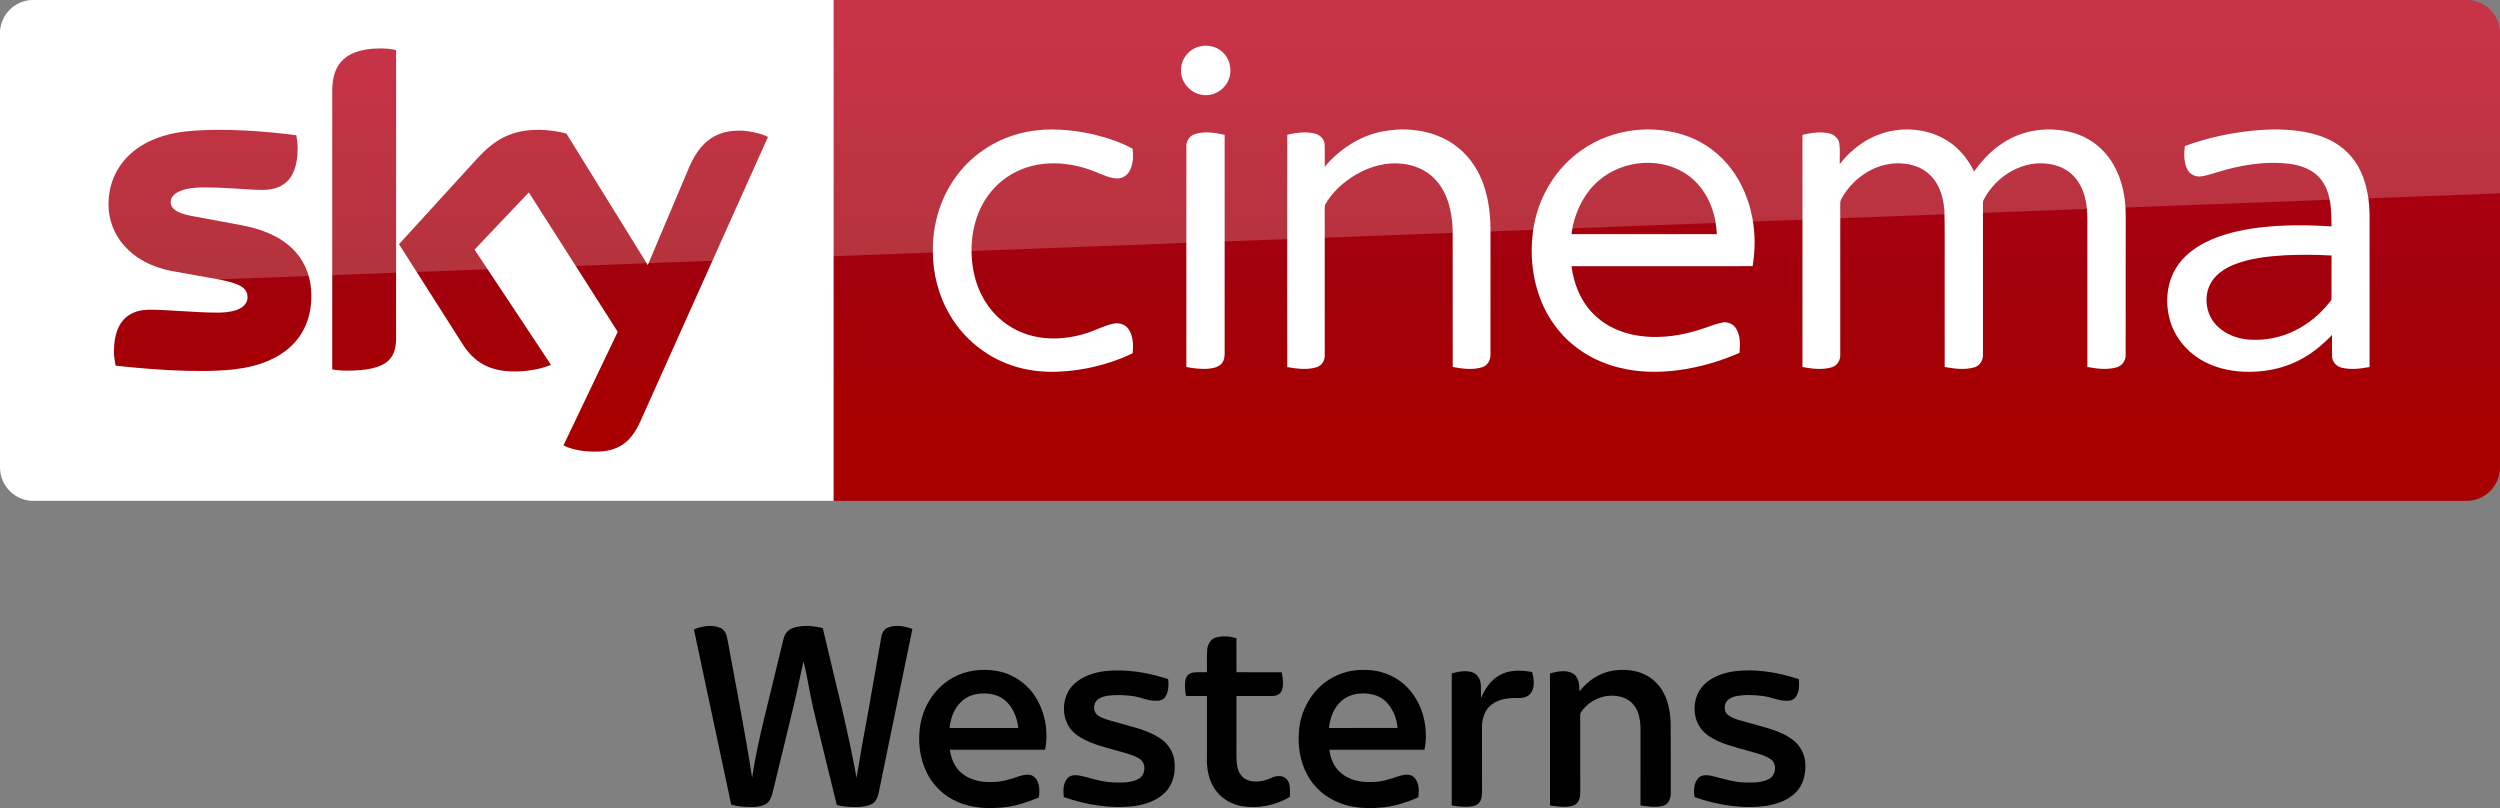 <?xml version="1.0" encoding="UTF-8"?>
<svg id="svg68" width="1872.2pt" height="605.25pt" version="1.1" viewBox="0 0 1872.2 605.25" xmlns="http://www.w3.org/2000/svg" xmlns:cc="http://creativecommons.org/ns#" xmlns:dc="http://purl.org/dc/elements/1.1/" xmlns:rdf="http://www.w3.org/1999/02/22-rdf-syntax-ns#">
 <rect x="0" y="0" width="1872.2" height="605.25" fill="#808080" stroke="none"/>
 <defs id="defs72">
  <linearGradient id="linearGradient4591" x1="-8600.5" x2="-8600.5" y1="-4687.6" y2="-4591.4" gradientTransform="matrix(-2.981 0 0 -2.981 -24493 -13655)" gradientUnits="userSpaceOnUse">
   <stop id="stop2" stop-color="#a80000" offset="0"/>
   <stop id="stop4555" stop-color="#a1000c" offset=".381"/>
   <stop id="stop4" stop-color="#b90019" offset="1"/>
  </linearGradient>
 </defs>
 <g id="g4530">
  <path id="path7" d="m624.21 9e-5h1223c13.753 0 25.006 11.253 25.006 25.006v325.08c0 13.753-11.253 25.006-25.006 25.006h-1223z" fill="url(#linearGradient4591)" stroke-width="2.981"/>
  <path id="path14-6" d="m624.21 375.09h-599.2c-13.753 0-25.006-11.253-25.006-25.006v-325.39c0-13.128 10.94-24.693 24.693-24.693h599.52z" fill="#fff" stroke-width="3.126"/>
  <g id="g4693" transform="matrix(.75 0 0 .75 0 -6e-5)" fill="#fff">
   <path id="path4" d="m1196.8 46.657c8.08-2.39 17.44-0.61 23.7 5.16 8.96 7.84 10.76 22.47 3.9 32.22-5.08 7.92-15.03 12.37-24.3 10.66-11.61-1.81-21.3-12.73-20.86-24.62-0.19-10.58 7.4-20.56 17.56-23.42z"/>
   <path id="path6" d="m1017.4 133.46c21.37-5.8 43.96-4.99 65.59-1.1 16.56 3.21 33.02 8.13 47.94 16.07 0.82 7.45 0.64 15.53-3.01 22.28-2.45 4.57-7.4 7.7-12.63 7.47-7.67-0.23-14.56-3.99-21.59-6.62-14.68-6.05-30.63-9.09-46.51-8.39-14.87 0.74-29.66 5.3-41.92 13.84-11.33 7.69-20.34 18.59-26.21 30.93-6.65 14.05-9.41 29.77-8.95 45.25 0.46 14.4 3.53 28.88 10.19 41.73 7.95 15.91 21.5 28.99 37.82 36.15 20.99 9.32 45.36 8.45 66.93 1.55 8.87-2.71 17.08-7.36 26.16-9.37 5.62-1.4 12.21 0.36 15.57 5.29 4.85 6.95 5.01 16.04 4.14 24.15-14.07 7.02-29.27 11.67-44.63 14.88-25.46 5.02-52.52 5.76-77.23-3.13-24.95-8.67-46.58-26.38-60.09-49.06-11.77-19.51-17.68-42.39-17.5-65.12-0.26-25.49 7.13-51.2 21.84-72.12 15.21-21.84 38.36-37.9 64.09-44.68z"/>
   <path id="path8" d="m1378.5 131.64c20.37-4.35 42.33-2.9 61.39 5.79 14.88 6.78 27.32 18.57 35.15 32.9 9.75 17.49 12.97 37.77 13.25 57.57 0 42.06 0.05 84.12-0.05 126.18 0.17 5.36-2.82 10.92-8.15 12.55-9.57 3.04-19.87 1.53-29.55-0.18-0.06-45.61 0.03-91.23-0.05-136.84-0.58-17.92-4.72-37.02-17.41-50.43-11.02-11.97-27.92-16.85-43.82-16.02-16.43 0.97-32.11 7.86-45.12 17.73-8.09 6.21-15.3 13.73-20.45 22.57-1.14 1.63-0.91 3.67-0.96 5.55 0.08 8.56 0.01 17.11 0.05 25.67 0.02 40.13 0.01 80.26-0.01 120.39 0.21 5.36-3.46 10.34-8.62 11.75-9.37 2.72-19.36 1.35-28.8-0.26-0.16-43.48-0.07-86.96-0.08-130.44 0.08-33.89-0.12-67.78 0.1-101.66 9.07-1.94 18.68-3.43 27.8-0.98 4.91 1.26 9.25 5.39 9.48 10.67 0.35 7.42-0.01 14.85 0.15 22.28 14.33-17.02 33.79-30.09 55.7-34.79z"/>
   <path id="path10" d="m1579.1 150c30.74-21.87 72.51-26.73 107.67-13.3 16.58 6.46 31.22 17.69 41.88 31.93 10.87 14.34 17.8 31.44 21.11 49.08 3.01 15.84 2.86 32.18 0.27 48.06-60.29 0.07-120.59 0-180.88 0.04 2.21 17.04 8.77 33.95 20.77 46.51 10.38 11.11 24.48 18.3 39.23 21.59 22.1 4.92 45.28 2.4 66.72-4.37 7.84-2.21 15.32-5.66 23.31-7.37 5.57-1.42 11.72 1.3 14.58 6.26 4.25 7.17 3.74 15.87 3.17 23.87-19.57 8.63-40.34 14.62-61.56 17.38-19.3 2.53-39.12 2.24-58.08-2.43-16.65-4.06-32.58-11.5-45.88-22.37-14.06-11.32-25.03-26.31-31.98-42.94-9.86-23.76-12.22-50.39-7.98-75.68 5.19-30.3 22.29-58.65 47.65-76.26m17.36 30.27c-13.64 11.51-22.05 28.12-25.99 45.33-0.44 2.72-0.87 5.44-1.29 8.17 48.37 0 96.74-0.01 145.11 0-0.3-4.91-0.85-9.79-1.77-14.63-3.32-16.57-11.88-32.49-25.42-42.9-26.12-20.22-66.03-17.3-90.64 4.03z"/>
   <path id="path12" d="m1879.3 133.17c21.25-6.87 45.68-4.8 64.78 7.1 11.91 7.31 21.04 18.49 27.09 31 9.14-13.12 20.8-24.75 35.02-32.29 17.83-9.56 39.11-11.94 58.81-7.71 14.06 3.02 27.23 10.4 36.75 21.24 12.31 13.79 18.58 32.08 20.24 50.29 0.97 10.37 0.4 20.8 0.55 31.21-0.04 40.16 0.05 80.34-0.06 120.5 0.17 5.76-3.84 11.05-9.43 12.42-9.4 2.54-19.36 1.27-28.79-0.52 0.01-42.8-0.01-85.61-0.02-128.42-0.23-11.22 0.66-22.52-0.93-33.67-1.46-9.94-5.03-19.84-11.76-27.44-6.16-7.04-14.97-11.41-24.12-12.93-27.02-5.03-54.58 11.73-66.73 35.54-1.21 2.79-0.57 5.94-0.69 8.89 0.02 48.58 0.05 97.16-0.02 145.74 0.28 5.65-3.22 11.29-8.82 12.76-9.59 2.65-19.77 1.3-29.4-0.44-0.01-29.46-0.01-58.92-0.01-88.38-0.17-22.64 0.32-45.29-0.26-67.92-0.73-9.29-2.85-18.66-7.59-26.77-4.58-7.96-12.01-14.27-20.7-17.29-14.94-5.25-31.92-3.43-45.78 4.04-10.33 5.46-19.26 13.56-25.69 23.31-1.78 2.98-4.3 5.92-4.24 9.58-0.1 3.75 0.03 7.5 0.02 11.25 0.04 46.59 0.01 93.19-0.01 139.78 0.3 5.58-3.05 11.21-8.58 12.75-9.48 2.73-19.63 1.5-29.16-0.36 0-50.27-0.03-100.54 0-150.8 0.02-27.01-0.01-54.02 0.01-81.03 8.65-1.91 17.74-3.44 26.53-1.45 5.05 1.07 9.59 5.03 10.31 10.32 0.86 6.75 0.19 13.59 0.4 20.37 10.8-13.94 25.39-25.23 42.28-30.67z"/>
   <path id="path14" d="m2255.9 129.89c17.19-1.23 34.69-0.86 51.52 3.17 13.74 3.27 27.14 9.51 37.07 19.76 10.85 10.79 16.89 25.54 19.55 40.42 2.85 14.42 1.83 29.17 2.01 43.77-0.02 43.16 0.03 86.32-0.03 129.48-8.95 1.65-18.28 2.8-27.26 0.8-5.34-1.09-10.03-5.64-10.18-11.26-0.16-7.2 0.01-14.4-0.05-21.59-9.66 10.19-20.7 19.21-33.29 25.52-16.85 8.58-36.04 12-54.84 11.19-15.27-0.63-30.64-4.41-43.72-12.49-14.38-8.77-25.53-22.9-30.05-39.19-4.79-17.16-3.22-36.51 6.17-51.87 6.78-11.09 17.31-19.42 28.76-25.31 16.65-8.48 35.14-12.62 53.58-14.98 24.17-2.98 48.62-2.81 72.9-1.26-0.09-10.48-0.18-21.12-2.94-31.31-2.15-7.96-6.31-15.56-12.73-20.85-7.15-5.88-16.23-8.83-25.27-10.16-25.14-3.34-50.68 1.14-74.67 8.72-5.04 1.38-10 3.18-15.2 3.77-5.25 0.51-10.64-2.24-13.06-6.95-3.77-7.19-3.52-15.68-2.55-23.51 23.88-8.65 48.96-13.95 74.28-15.87m25.3 125.03c-17.4 1.05-35.09 2.99-51.35 9.62-9.34 3.91-18.36 10.1-23 19.37-7.01 13.91-3.62 32.09 7.98 42.52 7.95 7.51 18.67 11.45 29.43 12.56 16.59 1.49 33.6-1.83 48.41-9.5 13.04-6.54 24.33-16.26 33.43-27.61 0.8-1.14 2.07-2.21 1.91-3.77 0.07-14.33-0.06-28.67 0.05-42.99-15.61-0.88-31.25-0.94-46.86-0.2z"/>
   <path id="path16" d="m1193.1 133.91c9.65-3.09 20.03-1.43 29.72 0.69 0 34.69-0.02 69.38 0 104.07 0.04 38.13-0.02 76.25 0.01 114.38 0.03 4.08-0.97 8.55-4.34 11.2-4.23 3.37-9.94 3.91-15.15 4.07-6.31 0.12-12.58-0.67-18.75-1.87-0.05-42.1-0.02-84.19-0.02-126.29 0.03-31.39-0.05-62.78 0.03-94.17-0.12-5.36 3.32-10.5 8.5-12.08z"/>
  </g>
  <path id="path18-0" d="m421.97 333.52c4.064 2.188 12.19 4.689 22.818 4.689 17.817 0.313 27.507-6.564 34.696-22.505l95.648-213.18c-4.064-2.188-12.816-4.376-19.692-4.689-12.19-0.313-28.757 2.188-39.384 27.507l-30.945 73.142-60.952-98.461c-4.064-1.25-13.441-2.813-20.63-2.813-21.255 0-33.445 7.814-45.948 21.255l-58.764 64.39 47.511 74.705c8.752 13.753 20.317 20.63 39.072 20.63 12.19 0 22.505-2.813 27.194-5.001l-57.201-86.27 40.635-42.823 66.578 104.4zm-125.34-80.644c0 15.629-6.252 24.693-36.884 24.693-4.064 0-7.502-0.313-10.94-0.938v-208.17c0-15.941 5.314-32.195 36.258-32.195 3.751 0 7.814 0.313 11.565 1.25zm-63.452-31.257c0 29.382-19.067 50.637-58.139 55.013-28.132 3.126-69.079-0.625-88.458-2.813-0.625-3.126-1.25-7.189-1.25-10.315 0-25.631 13.753-31.57 26.881-31.57 13.441 0 34.696 2.188 50.637 2.188 17.504 0 22.505-5.939 22.505-11.565 0-7.502-6.877-10.315-20.63-13.128l-36.571-6.564c-30.632-5.939-46.886-27.194-46.886-49.699 0-27.506 19.38-50.324 57.513-54.7 28.757-3.126 64.078 0.313 83.145 2.813 0.625 3.438 0.938 6.564 0.938 10.002 0 25.631-13.441 30.945-26.569 30.945-10.002 0-25.318-1.875-43.135-1.875-18.129 0-25.318 5.001-25.318 10.94 0 6.252 7.189 9.065 18.442 10.94l35.321 6.564c36.259 6.877 51.575 27.507 51.575 52.825" fill="url(#linearGradient4591)" stroke-width="2.981"/>
  <path id="path4541" d="m25.006 0c-13.753 0-25.006 11.253-25.006 25.006v226.3c0-20.005 16.003-36.509 36.008-37.259l1836.2-69.266v-119.78c0-13.753-11.253-25.006-25.006-25.006z" fill="#fff" opacity=".2"/>
 </g>
 <g id="#000000ff-6" transform="matrix(.749 0 0 .749 374.32 443.31)">
  <path id="path2" d="m194.04 37.46c8.2-3.39 17.79-5.07 26.24-1.62 4.53 1.8 6.55 6.71 7.22 11.21 8.43 46.17 17.53 92.22 24.75 138.6 2.84-19.43 7.13-38.6 11.67-57.7 6.27-25.75 12.55-51.5 18.81-77.25 0.9-3.75 1.59-7.84 4.38-10.73 3.04-3.44 7.69-4.73 12.05-5.47 7.91-1.16 16-0.34 23.72 1.6 11.49 49.85 24.71 99.33 33.77 149.7 3.49-21.32 7.23-42.61 11.27-63.84 4.58-25.69 9.01-51.41 13.53-77.11 0.61-3.98 2.93-7.97 6.9-9.36 7.82-2.9 16.53-1.33 24.14 1.52-11.31 54.69-22.5 109.4-33.78 164.1-0.92 4.44-2.98 9.26-7.36 11.24-4.8 2.19-10.18 2.63-15.39 2.68-6.4-0.07-12.87-0.3-19.05-2.06-5.68-22.6-11.05-45.28-16.63-67.9-2.99-12.7-6.4-25.3-8.94-38.09-2.67-12.49-4.47-25.17-7.77-37.51-3.34 14.48-6.15 29.09-9.62 43.54-6.98 29.01-14.07 58-21.06 87-1.1 4.49-2.74 9.42-6.88 12-4.5 2.6-9.87 2.98-14.95 3.02-6.63-0.1-13.32-0.57-19.73-2.37-12.39-58.41-24.93-116.79-37.29-175.2z"/>
  <path id="path4-4" d="m715.66 45.66c6.75-2.03 14.09-1.42 20.8 0.5 0.1 11.36 0 22.73 0.06 34.09 15.06 0.02 30.12-0.05 45.18 0.03 1.26 5.79 2.12 12 0.34 17.77-1.3 4.18-5.91 6.12-9.99 5.94-11.85 0.03-23.7-0.01-35.55 0.01v51.01c0.08 6.35-0.33 12.74 0.68 19.04 0.99 5.99 4.64 11.95 10.57 14.08 7.86 2.91 16.52 0.98 23.93-2.36 4.73-2.31 11.18-2.76 15.05 1.39 4.28 4.82 3.13 11.75 3.25 17.67-14.32 8.57-31.61 12.07-48.11 9.32-9.78-1.68-19.06-6.77-25.19-14.65-7.99-9.9-10.25-23.07-9.68-35.47v-60.03c-6.98-0.01-13.97 0.02-20.94-0.02-0.84-5.68-1.75-11.59-0.24-17.23 0.92-3.51 4.28-5.9 7.79-6.28 4.44-0.48 8.92-0.13 13.39-0.22 0.14-7.45-0.3-14.92 0.23-22.35 0.35-5.2 3.21-10.57 8.43-12.24z"/>
  <path id="path6-3" d="m454.04 85.12c12.55-6.88 27.42-8.42 41.44-6.38 15.68 2.38 30.27 11.49 39.06 24.71 10.68 15.68 14.21 35.78 10.64 54.31-31.74-0.01-63.48-0.01-95.22 0 1.15 8.58 4.57 17.21 11.29 22.95 8.38 7.33 19.93 9.71 30.8 9.32 9.38 0.15 18.41-2.73 27.16-5.8 4.94-1.53 11.29-2.98 15.46 1.03 5.31 5.2 5.22 13.38 4.21 20.22-10.48 4.45-21.41 8.11-32.72 9.64-16.38 1.9-33.66 1.47-48.92-5.44-12.8-5.54-23.51-15.61-29.89-28.01-7.78-15.18-9.76-33.02-6.77-49.72 3.51-19.5 15.76-37.58 33.46-46.83m6.98 24.94c-7.07 6.72-10.38 16.42-11.34 25.94 22.89 0 45.78 0.01 68.67-0.01-1.02-9.74-4.77-19.48-11.86-26.41-5.65-5.53-13.66-8.01-21.43-8.1-8.68-0.33-17.85 2.23-24.04 8.58z"/>
  <path id="path8-8" d="m825.85 89.83c10.95-8.02 24.59-12.31 38.18-11.86 17.01-0.4 34.15 6.75 45.35 19.65 14.15 16.18 19.16 39.21 15.15 60.1-31.73 0.09-63.45-0.02-95.18 0.05 1.04 8.51 4.49 17.05 11.08 22.77 8.23 7.41 19.76 9.79 30.56 9.49 9.66 0.19 18.96-2.76 27.97-5.92 4.96-1.54 11.46-2.79 15.45 1.48 4.92 5.29 4.76 13.1 3.87 19.81-10.76 4.7-22.09 8.38-33.78 9.85-15.43 1.63-31.6 1.3-46.11-4.8-13.19-5.29-24.48-15.19-31.15-27.77-7.76-14.23-9.8-30.98-7.94-46.92 2.35-17.97 11.75-35.24 26.55-45.93m12.42 22.42c-5.69 6.59-8.34 15.21-9.24 23.74 22.87 0.01 45.74 0.04 68.61-0.02-0.96-10.08-5.02-20.16-12.54-27.12-7.27-6.52-17.63-8.19-27.05-7.08-7.61 0.82-14.9 4.55-19.78 10.48z"/>
  <path id="path10-0" d="m1112.7 78.68c14.78-2.33 31.45 0.21 42.47 11.1 11.52 10.75 15.21 27.13 15.48 42.34 0.18 22.64 0 45.28 0.09 67.92 0.25 5.26-1.47 11.75-7.04 13.55-7.56 2.23-15.6 0.92-23.24-0.15 0.01-25.81 0-51.63 0.01-77.44-0.2-8.83-1.9-18.56-8.54-24.95-6.96-6.94-17.69-8.41-27.01-6.73-9.51 2.1-18.56 7.55-23.86 15.85-0.88 1.06-0.88 2.45-0.86 3.75 0.04 25.69 0.02 51.37 0.02 77.06 0.12 4.9-1.7 10.75-6.79 12.49-7.59 2.44-15.71 0.99-23.43 0.01-0.06-44.03-0.04-88.05-0.01-132.08 7.5-1.95 16.23-3.93 23.31 0.32 5.74 3.89 6.02 11.48 6.22 17.73 8-10.67 19.94-18.57 33.18-20.77z"/>
  <path id="path12-1" d="m605.16 79.12c21.3-2.29 42.82 1.38 63.05 8.03 0.62 5.84 0.56 12.21-2.65 17.36-1.76 2.9-5.22 4.38-8.53 4.28-8.66 0.4-16.55-3.88-25.02-4.81-7.9-0.98-15.94-1.31-23.85-0.28-3.93 0.57-8.02 1.66-10.96 4.48-4.3 4.05-4.1 12.33 1.15 15.51 5.3 3.49 11.65 4.75 17.66 6.49 14.9 4.45 30.7 7.31 43.91 15.98 7.65 4.86 13.18 13 14.46 22.01 1.49 11.05-0.71 23.3-8.56 31.63-8.18 8.7-20.14 12.69-31.7 14.31-23.66 2.86-47.71-1.25-70.11-8.95-0.99-6.34-0.92-13.66 3.47-18.79 2.81-3.33 7.62-3.56 11.62-2.85 8.04 1.41 15.73 4.31 23.79 5.67 7.59 1.49 15.37 1.56 23.07 1.14 5.32-0.54 11.04-1.61 15.14-5.31 4.88-4.97 4.62-14.72-1.72-18.4-7.25-4.3-15.66-5.91-23.64-8.32-13.98-4.01-28.86-7.28-40.46-16.57-14.76-11.95-14.87-36.81-1.21-49.63 8.4-7.87 19.86-11.6 31.09-12.98z"/>
  <path id="path14-8" d="m951.78 81.41c6.73-1.81 14.08-3.38 20.86-0.95 5.14 1.81 7.83 7.32 8.25 12.46 0.28 4.34 0 8.69 0.16 13.04 3.95-8.93 9.48-17.76 18.29-22.57 9.87-5.83 21.89-5.28 32.79-3.35 1.62 6.38 2.82 13.59-0.34 19.7-2.4 4.59-7.89 6.48-12.81 6.27-9.21-0.15-19.19 0.42-26.81 6.23-7.32 4.99-10.2 14.25-10.18 22.75 0.03 20.68-0.02 41.35 0.03 62.02-0.02 4.54 0.28 9.6-2.65 13.41-2.86 3.75-7.99 4.24-12.34 4.35-5.13 0.02-10.25-0.46-15.29-1.36 0.05-44-0.05-88 0.04-132z"/>
  <path id="path16-0" d="m1230 80c23.05-3.95 46.74-0.03 68.76 7.16 0.53 5.94 0.58 12.52-2.91 17.66-1.86 2.88-5.41 4.13-8.71 3.98-8.61 0.24-16.45-3.98-24.9-4.87-8.69-0.98-17.59-1.43-26.21 0.26-4.49 0.88-9.26 3.31-10.82 7.9-1.01 3.73-0.59 8.47 2.78 10.92 5.85 4.4 13.31 5.57 20.18 7.63 15.73 4.68 32.77 7.69 45.89 18.24 6.83 5.67 10.92 14.33 11.22 23.17 0.53 10.2-2.21 21.15-9.63 28.51-7.58 7.55-18.11 11.35-28.45 13.16-24.45 3.61-49.47-0.61-72.66-8.57-1-6.42-0.97-13.94 3.7-19.01 3.51-3.84 9.25-3.16 13.85-2.16 10.6 2.49 21.03 6.12 32.02 6.48 8.34 0.11 17.28 0.59 24.87-3.53 7.28-3.63 8.26-15.75 1.19-20.1-7.01-4.27-15.16-5.97-22.95-8.25-12.89-3.73-26.36-6.66-37.74-14.1-6.95-4.4-12.23-11.5-14.01-19.57-2.35-10.27-0.32-21.8 6.53-29.99 6.94-8.41 17.57-12.76 28-14.92z"/>
 </g>
</svg>
